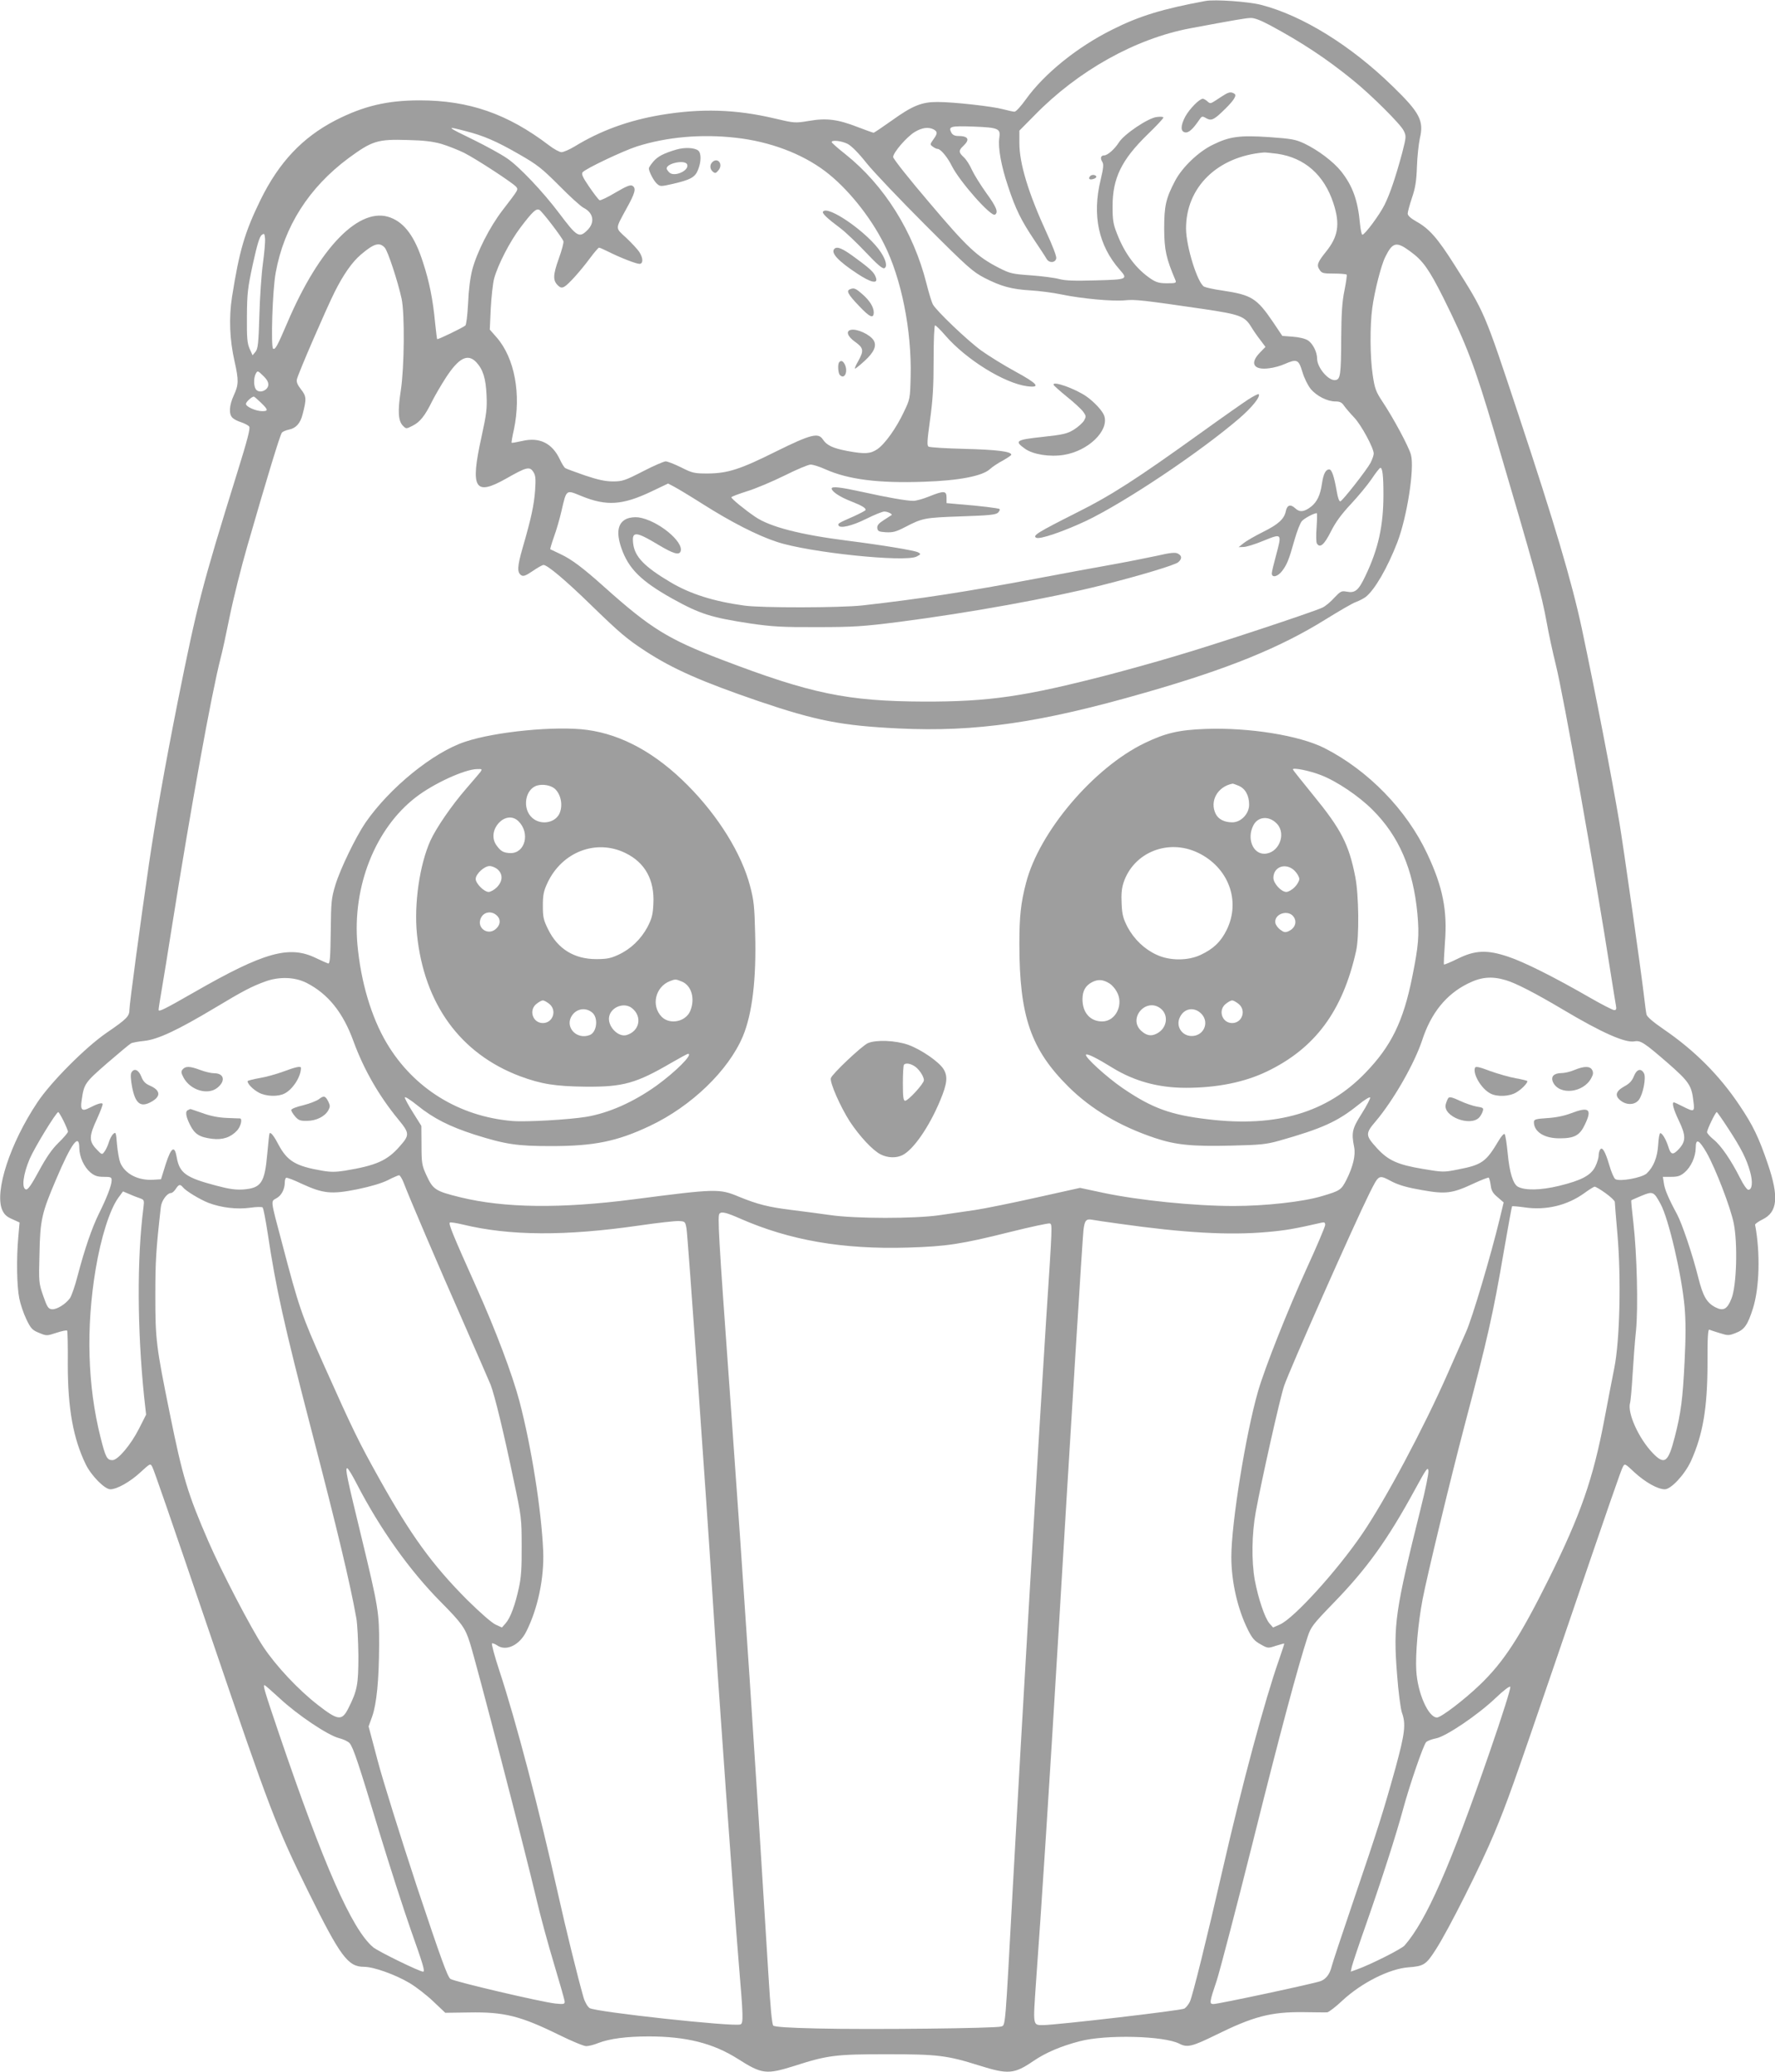 <?xml version="1.0" standalone="no"?>
<!DOCTYPE svg PUBLIC "-//W3C//DTD SVG 20010904//EN"
 "http://www.w3.org/TR/2001/REC-SVG-20010904/DTD/svg10.dtd">
<svg version="1.0" xmlns="http://www.w3.org/2000/svg"
 width="1097pt" height="1280pt" viewBox="0 0 1097 1280"
 preserveAspectRatio="xMidYMid meet">
<g transform="translate(0,1280) scale(0.1,-0.1)"
fill="#9e9e9e" stroke="none">
<path d="M7450 12794 c-265 -49 -409 -93 -574 -176 -218 -108 -422 -273 -536
-432 -30 -42 -61 -76 -70 -76 -8 0 -40 7 -70 15 -66 18 -306 45 -407 45 -97 0
-154 -23 -282 -115 -58 -41 -108 -75 -112 -75 -4 0 -48 16 -98 35 -123 48
-194 57 -302 38 -86 -14 -88 -14 -215 16 -238 56 -453 62 -699 21 -201 -34
-374 -97 -534 -195 -32 -19 -68 -35 -81 -35 -12 0 -47 19 -78 43 -255 194
-494 277 -798 277 -202 0 -348 -35 -522 -124 -204 -106 -348 -259 -462 -491
-98 -201 -131 -314 -176 -599 -20 -129 -15 -265 16 -400 26 -116 25 -143 -5
-208 -29 -63 -32 -118 -7 -140 9 -9 34 -21 54 -27 20 -7 42 -18 48 -26 8 -10
-9 -77 -76 -292 -217 -698 -245 -807 -365 -1405 -79 -398 -138 -730 -178
-1003 -52 -355 -121 -870 -121 -901 0 -42 -14 -57 -141 -144 -130 -89 -346
-306 -428 -430 -169 -253 -265 -549 -218 -663 13 -29 27 -43 62 -58 l46 -21
-8 -91 c-12 -133 -9 -302 6 -377 7 -36 27 -95 44 -130 28 -58 37 -67 79 -84
46 -19 47 -19 108 1 33 11 63 17 65 13 3 -4 5 -99 4 -211 0 -271 34 -457 111
-615 34 -70 117 -154 152 -154 41 0 122 46 185 104 61 56 62 57 74 35 12 -24
98 -272 371 -1074 353 -1037 394 -1147 593 -1550 199 -402 245 -465 345 -465
60 0 193 -48 281 -100 39 -23 105 -74 146 -113 l75 -71 146 2 c218 4 318 -21
558 -139 77 -38 152 -69 167 -69 14 0 48 8 74 19 69 27 175 41 312 41 232 0
398 -42 550 -138 151 -96 176 -99 354 -43 202 65 253 71 567 71 316 0 373 -7
573 -70 179 -56 215 -53 335 29 75 51 169 91 284 121 163 43 522 34 617 -15
49 -25 78 -18 225 54 233 115 341 143 541 141 72 -1 138 -2 148 -1 9 1 53 34
95 74 118 109 289 195 407 204 95 7 109 16 170 112 77 119 280 523 360 716 81
194 116 294 380 1065 355 1040 403 1177 415 1199 11 21 13 21 71 -34 68 -62
144 -105 188 -105 39 0 124 92 162 175 74 164 102 330 102 608 -1 151 3 207
11 203 6 -3 35 -12 64 -21 50 -16 57 -16 98 0 55 21 75 49 108 153 40 128 46
342 13 516 -1 5 20 20 46 33 93 45 102 139 33 342 -57 167 -92 239 -176 364
-124 185 -277 338 -467 468 -67 46 -104 78 -107 92 -3 12 -10 65 -16 117 -15
134 -127 921 -151 1065 -47 280 -146 792 -233 1203 -62 289 -169 650 -392
1322 -213 642 -206 625 -395 924 -104 164 -155 223 -236 268 -35 20 -53 36
-53 49 0 10 12 54 26 96 21 61 28 104 31 193 2 63 11 142 18 175 26 109 0 159
-167 321 -258 252 -558 438 -814 504 -77 20 -286 35 -344 24z m399 -150 c196
-105 350 -207 511 -338 114 -92 297 -274 315 -313 17 -34 16 -39 -9 -137 -40
-148 -75 -253 -109 -321 -30 -61 -122 -185 -137 -185 -5 0 -11 30 -15 68 -13
144 -45 233 -116 323 -49 61 -142 131 -227 172 -56 26 -79 30 -218 40 -184 12
-245 4 -350 -48 -88 -43 -187 -138 -231 -221 -58 -110 -68 -156 -68 -299 1
-130 12 -181 70 -317 6 -16 1 -18 -52 -18 -46 0 -66 5 -98 26 -92 61 -163 155
-211 279 -24 60 -28 85 -28 170 0 174 55 287 215 443 55 53 99 100 99 106 0 5
-19 6 -42 3 -54 -7 -201 -106 -233 -157 -26 -41 -70 -80 -91 -80 -20 0 -26
-17 -12 -39 10 -16 8 -37 -10 -113 -53 -218 -13 -405 118 -554 52 -59 49 -61
-146 -66 -134 -4 -188 -2 -227 8 -29 8 -108 18 -175 23 -114 8 -129 11 -196
45 -137 70 -197 126 -433 405 -123 144 -223 270 -223 281 0 28 85 126 134 155
45 27 85 32 117 15 24 -14 24 -25 -3 -62 -21 -30 -21 -31 -3 -44 10 -8 24 -14
30 -14 18 0 61 -51 88 -106 49 -97 242 -315 266 -300 23 14 9 48 -53 133 -35
49 -75 113 -89 143 -13 30 -36 66 -51 79 -32 30 -33 41 -1 71 41 39 29 60 -35
60 -19 0 -33 7 -40 20 -21 39 -5 43 136 38 155 -6 169 -12 160 -70 -9 -58 11
-172 54 -299 46 -140 81 -211 163 -333 34 -51 68 -102 75 -115 16 -28 56 -25
60 4 2 12 -24 80 -58 153 -115 250 -170 432 -170 559 l0 76 93 94 c270 277
624 474 962 538 279 52 343 63 374 64 23 1 62 -14 120 -45z m-4971 -654 c110
-28 190 -62 332 -144 110 -63 138 -85 245 -192 66 -67 134 -129 152 -138 61
-31 71 -90 24 -137 -51 -51 -65 -43 -173 101 -102 136 -253 295 -326 343 -38
26 -128 75 -201 111 -175 85 -179 89 -53 56z m1669 -41 c210 -23 409 -98 553
-207 135 -102 278 -278 364 -450 107 -212 171 -534 164 -817 -3 -137 -4 -141
-41 -218 -47 -101 -118 -200 -165 -232 -43 -29 -78 -31 -185 -11 -90 17 -128
35 -152 72 -28 43 -76 30 -287 -74 -224 -112 -301 -136 -423 -137 -84 0 -95 2
-166 38 -41 20 -84 37 -95 37 -10 0 -74 -27 -141 -62 -111 -57 -127 -62 -185
-62 -46 0 -93 10 -173 37 -60 21 -115 41 -121 45 -7 4 -22 28 -34 54 -47 100
-125 139 -232 114 -35 -8 -64 -13 -66 -11 -2 1 4 38 14 81 46 218 5 441 -106
569 l-43 49 6 131 c4 71 13 155 21 185 24 86 97 228 163 315 76 100 97 119
117 108 17 -9 140 -170 148 -193 3 -8 -10 -57 -29 -109 -36 -101 -37 -135 -3
-166 14 -13 23 -14 38 -6 25 14 99 96 159 177 26 35 51 64 55 64 5 0 30 -11
56 -24 71 -36 173 -76 194 -76 24 0 24 36 -2 75 -11 16 -47 55 -80 86 -69 64
-69 50 2 181 53 95 61 125 37 140 -12 8 -36 -1 -104 -41 -48 -29 -93 -50 -99
-48 -7 3 -35 40 -64 82 -41 60 -50 80 -41 91 18 22 248 131 334 159 185 59
399 78 612 54z m-1819 -38 c40 -12 103 -37 140 -55 77 -39 300 -185 321 -209
15 -19 19 -13 -84 -147 -79 -103 -157 -257 -186 -365 -13 -50 -23 -128 -26
-208 -4 -75 -11 -133 -17 -138 -17 -14 -170 -88 -174 -84 -2 1 -7 47 -13 101
-13 140 -35 253 -75 374 -50 157 -113 243 -201 276 -189 72 -438 -182 -637
-649 -62 -145 -75 -169 -88 -161 -15 10 -4 366 16 470 52 285 205 525 450 707
146 107 179 118 366 112 98 -2 155 -9 208 -24z m2511 0 c24 -13 67 -56 116
-118 43 -54 207 -226 364 -383 262 -262 293 -289 366 -327 102 -52 166 -70
285 -77 52 -3 138 -14 190 -25 124 -26 320 -44 395 -36 61 6 114 0 483 -54
223 -33 254 -44 294 -109 12 -20 37 -57 56 -81 l33 -44 -35 -36 c-64 -66 -38
-109 58 -96 28 3 71 15 95 26 76 33 87 29 110 -48 11 -38 34 -84 51 -105 36
-44 103 -78 153 -78 28 0 40 -6 54 -27 10 -14 38 -47 62 -72 44 -46 121 -189
121 -223 0 -11 -9 -35 -19 -56 -24 -45 -172 -234 -187 -239 -7 -3 -16 22 -23
64 -16 91 -30 133 -46 133 -22 0 -36 -27 -45 -88 -10 -70 -30 -112 -66 -141
-43 -34 -72 -37 -99 -11 -29 27 -50 21 -58 -17 -10 -49 -46 -82 -141 -129 -50
-25 -104 -56 -121 -70 l-30 -24 30 1 c17 0 73 17 125 39 114 46 113 46 76 -92
-14 -51 -26 -101 -26 -110 0 -29 37 -21 64 15 30 40 41 66 76 190 15 54 36
107 46 118 16 18 75 49 92 49 3 0 2 -39 -1 -87 -4 -49 -3 -94 2 -101 19 -30
46 -6 86 74 29 58 65 107 123 169 45 48 103 118 129 156 25 38 50 69 54 69 13
0 19 -46 19 -166 0 -193 -32 -336 -111 -501 -43 -91 -64 -108 -116 -98 -32 6
-38 3 -77 -38 -22 -25 -55 -52 -72 -60 -50 -25 -672 -231 -913 -301 -122 -37
-309 -88 -415 -116 -515 -133 -732 -165 -1136 -164 -474 2 -697 48 -1250 259
-330 126 -439 193 -723 447 -134 120 -203 172 -273 205 -32 15 -61 29 -63 30
-2 1 8 35 22 75 15 40 36 113 47 161 32 137 27 132 125 92 153 -62 251 -56
427 27 l107 51 38 -20 c21 -11 101 -59 178 -108 174 -110 335 -193 458 -233
196 -65 790 -127 862 -90 27 14 27 16 9 26 -23 12 -224 45 -437 72 -292 37
-478 85 -569 147 -65 44 -148 112 -148 121 0 4 43 20 96 37 53 16 157 60 232
97 74 37 147 68 162 68 15 0 56 -13 91 -29 141 -63 327 -87 609 -77 216 7 361
35 408 78 15 14 51 38 80 53 28 16 52 32 52 36 0 20 -91 31 -286 36 -117 3
-218 9 -225 14 -11 6 -9 36 9 166 17 123 22 205 22 371 0 124 4 212 9 212 5 0
34 -28 63 -62 129 -149 364 -295 506 -314 88 -11 65 16 -75 92 -70 38 -163 96
-208 128 -89 65 -279 247 -300 286 -7 14 -25 71 -39 128 -81 321 -261 608
-502 800 -46 36 -84 70 -84 74 0 15 61 8 99 -11z m2656 -61 c169 -25 289 -131
346 -306 42 -128 30 -205 -46 -299 -53 -66 -59 -83 -40 -111 14 -22 22 -24 90
-24 40 0 76 -3 78 -7 2 -5 -4 -48 -14 -98 -14 -67 -19 -141 -20 -295 -1 -226
-5 -254 -36 -258 -42 -6 -113 77 -113 133 0 40 -26 92 -56 112 -17 11 -54 20
-94 23 l-65 5 -57 85 c-100 147 -132 168 -312 195 -52 7 -104 19 -114 24 -41
22 -111 247 -112 358 -1 256 194 446 480 471 8 1 46 -3 85 -8z m-6270 -676
c-9 -66 -19 -210 -22 -322 -5 -174 -9 -207 -24 -225 l-18 -22 -18 40 c-15 34
-18 65 -17 200 1 144 5 177 37 325 26 118 41 168 54 178 16 12 18 10 21 -21 2
-19 -4 -88 -13 -153z m753 96 c19 -21 80 -206 104 -315 20 -94 17 -424 -5
-568 -20 -129 -16 -188 14 -218 19 -19 20 -19 59 1 46 23 76 61 120 150 18 36
56 101 85 146 80 123 135 152 188 97 42 -45 59 -99 64 -203 4 -83 0 -116 -31
-258 -71 -321 -43 -369 153 -258 125 71 144 76 167 41 14 -22 16 -40 11 -116
-7 -91 -24 -171 -78 -357 -32 -111 -34 -149 -7 -166 13 -8 28 -2 71 27 29 20
59 37 66 37 24 0 137 -95 291 -245 180 -175 225 -213 340 -288 171 -111 347
-188 697 -308 359 -122 516 -152 866 -169 479 -23 878 35 1524 221 514 147
835 278 1116 453 84 52 168 101 187 107 19 7 46 21 60 31 56 44 134 178 196
338 60 157 107 456 84 541 -13 49 -109 228 -178 331 -38 58 -46 78 -58 160
-17 111 -18 306 -3 415 14 105 55 266 81 317 45 91 69 96 155 32 77 -56 115
-110 202 -283 144 -289 195 -423 315 -828 258 -876 292 -999 326 -1185 11 -63
36 -178 55 -255 48 -191 246 -1305 340 -1910 15 -93 29 -182 32 -197 4 -21 2
-28 -11 -28 -8 0 -75 34 -148 76 -224 129 -408 221 -507 254 -131 44 -205 41
-315 -14 -43 -21 -79 -36 -82 -34 -2 3 1 63 6 134 16 200 -13 345 -109 549
-127 272 -365 516 -636 654 -155 78 -466 128 -735 118 -166 -6 -248 -26 -375
-87 -316 -152 -653 -549 -734 -865 -32 -122 -41 -206 -41 -375 0 -448 70 -652
305 -885 140 -138 317 -243 533 -315 128 -43 231 -53 472 -47 180 4 216 8 295
30 265 75 361 118 490 222 38 31 71 51 73 45 2 -5 -21 -50 -52 -99 -59 -93
-65 -117 -47 -207 10 -51 -7 -121 -48 -203 -32 -62 -39 -67 -151 -100 -116
-35 -349 -61 -545 -61 -244 0 -586 35 -805 81 l-145 31 -270 -60 c-148 -33
-319 -68 -380 -77 -60 -9 -159 -23 -220 -32 -152 -22 -519 -22 -675 1 -63 9
-169 23 -235 31 -146 18 -213 35 -330 83 -120 50 -140 49 -650 -17 -449 -58
-797 -54 -1071 13 -154 38 -168 47 -210 139 -26 57 -29 72 -29 182 l-1 120
-52 83 c-29 46 -52 88 -50 93 2 6 37 -17 78 -50 99 -80 198 -130 353 -180 190
-60 262 -71 471 -71 269 0 410 29 613 125 256 121 485 342 574 553 58 139 84
353 76 634 -4 166 -8 207 -31 293 -52 201 -197 434 -385 623 -197 199 -407
314 -622 343 -190 26 -566 -10 -754 -73 -198 -65 -468 -285 -617 -501 -59 -87
-154 -282 -185 -383 -25 -83 -27 -102 -29 -289 -2 -162 -5 -199 -16 -197 -7 2
-40 17 -74 33 -165 81 -321 38 -753 -210 -187 -107 -221 -124 -221 -109 0 7 9
65 20 128 11 63 38 230 60 370 118 743 247 1457 304 1677 9 32 34 148 56 257
22 108 70 299 106 424 120 417 205 697 216 709 5 7 25 15 43 19 43 8 71 38 85
94 25 96 24 112 -10 155 -22 28 -29 46 -25 62 9 39 181 435 233 539 54 108
108 185 162 231 81 69 115 79 148 43z m-720 -850 c-4 -31 -49 -50 -72 -30 -18
14 -21 72 -5 102 11 19 12 19 45 -13 25 -24 34 -41 32 -59z m-46 -107 c46 -44
47 -53 9 -53 -39 0 -101 27 -101 45 0 12 36 45 49 45 3 0 22 -17 43 -37z
m1357 -2282 c-8 -10 -47 -56 -87 -102 -92 -106 -185 -242 -222 -322 -67 -150
-102 -391 -83 -579 44 -430 268 -737 636 -876 132 -49 219 -63 407 -65 230 -2
311 20 530 148 52 30 98 55 102 55 35 0 -77 -112 -198 -199 -141 -100 -290
-166 -429 -190 -109 -18 -376 -33 -459 -26 -330 28 -610 202 -776 481 -95 160
-160 378 -181 609 -32 358 110 717 361 910 110 85 302 173 379 174 31 1 32 0
20 -18z m5194 -19 c99 -38 235 -130 319 -214 164 -163 252 -367 278 -643 12
-134 7 -197 -32 -390 -55 -275 -130 -428 -290 -593 -236 -245 -546 -337 -968
-287 -235 27 -350 69 -533 194 -99 68 -237 194 -225 206 8 8 71 -24 163 -81
135 -83 284 -124 454 -124 192 0 361 34 499 100 299 143 470 373 553 745 20
87 17 347 -5 458 -39 200 -87 294 -260 505 -69 85 -126 156 -126 159 0 13 104
-8 173 -35z m-4736 -83 c41 -35 54 -108 29 -158 -30 -57 -116 -69 -167 -23
-64 57 -44 180 33 200 35 9 80 1 105 -19z m4228 17 c41 -17 65 -60 65 -117 0
-56 -50 -109 -104 -109 -48 0 -85 18 -102 51 -40 79 10 170 104 188 1 1 18 -5
37 -13z m-4450 -220 c72 -72 41 -196 -49 -196 -44 1 -62 11 -89 50 -63 92 60
224 138 146z m4688 -16 c59 -65 8 -184 -80 -184 -71 0 -108 96 -67 175 29 57
99 61 147 9z m-4027 -180 c121 -59 180 -166 172 -314 -3 -68 -10 -91 -37 -144
-41 -75 -103 -135 -179 -170 -47 -22 -72 -27 -137 -27 -136 0 -238 63 -297
183 -29 58 -33 76 -33 147 0 67 5 90 28 140 90 193 302 274 483 185z m3536 3
c190 -90 268 -298 179 -478 -36 -73 -82 -117 -161 -154 -79 -37 -191 -37 -272
1 -76 35 -138 95 -179 170 -27 53 -34 76 -37 144 -3 59 0 96 12 132 62 186
274 272 458 185z m-4325 -105 c32 -30 30 -72 -6 -109 -16 -16 -39 -29 -51 -29
-28 0 -80 52 -80 80 0 31 53 80 86 80 15 0 38 -10 51 -22z m4924 -7 c16 -16
29 -39 29 -51 0 -12 -13 -35 -29 -51 -16 -16 -39 -29 -51 -29 -32 0 -80 53
-80 87 0 70 78 96 131 44z m-4926 -281 c22 -25 16 -59 -16 -83 -48 -35 -111
11 -89 67 17 45 71 53 105 16z m4921 -5 c21 -32 7 -69 -31 -87 -22 -10 -30 -8
-53 9 -15 11 -28 30 -30 42 -9 57 82 85 114 36z m-6101 -407 c133 -68 225
-183 289 -359 64 -175 157 -338 279 -486 69 -84 69 -95 7 -165 -77 -88 -145
-118 -339 -150 -56 -9 -89 -9 -140 0 -164 28 -215 59 -270 161 -29 56 -48 78
-55 70 -2 -2 -8 -58 -14 -125 -16 -181 -37 -213 -148 -222 -47 -3 -86 2 -165
23 -191 50 -230 78 -247 177 -13 75 -34 61 -68 -44 l-29 -93 -47 -3 c-94 -6
-176 36 -205 106 -7 18 -16 69 -20 113 -6 74 -7 78 -23 64 -9 -8 -22 -32 -28
-53 -6 -20 -18 -46 -27 -57 -14 -20 -16 -19 -50 17 -46 49 -45 80 5 187 21 47
37 88 34 92 -5 9 -35 -1 -84 -26 -42 -22 -54 -11 -46 43 15 107 18 112 158
234 73 63 139 118 147 122 7 5 45 12 84 16 83 9 205 66 437 205 175 105 225
131 310 162 86 31 182 28 255 -9z m7411 17 c62 -18 182 -80 354 -182 240 -143
385 -207 442 -196 37 7 61 -9 202 -131 135 -118 151 -141 162 -241 8 -64 5
-66 -66 -30 -27 14 -52 25 -55 25 -14 0 -2 -45 30 -111 45 -94 45 -128 2 -176
-38 -41 -51 -38 -67 15 -14 44 -37 82 -49 82 -5 0 -11 -33 -13 -72 -5 -79 -29
-137 -71 -177 -30 -27 -167 -52 -194 -35 -8 5 -25 44 -37 86 -25 85 -44 117
-57 96 -5 -7 -9 -24 -9 -37 0 -14 -9 -43 -20 -66 -27 -56 -86 -87 -226 -121
-112 -27 -208 -29 -253 -5 -30 17 -52 88 -63 206 -6 61 -14 114 -19 119 -4 5
-20 -12 -36 -39 -79 -133 -103 -151 -255 -180 -85 -17 -91 -17 -215 4 -156 26
-214 53 -282 127 -73 80 -74 91 -9 167 110 130 240 357 288 503 54 165 147
281 280 347 83 42 149 48 236 22z m-5091 -9 c59 -25 82 -106 51 -181 -28 -67
-125 -87 -176 -37 -67 68 -41 185 50 221 34 13 36 13 75 -3z m2643 -12 c13 -8
32 -29 42 -47 48 -79 -3 -187 -88 -187 -74 0 -122 54 -122 137 0 52 19 85 60
106 37 19 69 16 108 -9z m-3464 -125 c50 -39 24 -119 -39 -119 -63 0 -89 80
-39 119 15 12 32 21 39 21 7 0 24 -9 39 -21z m4260 0 c50 -39 24 -119 -39
-119 -63 0 -89 80 -39 119 15 12 32 21 39 21 7 0 24 -9 39 -21z m-3748 -27
c65 -52 47 -142 -33 -166 -53 -16 -121 56 -108 115 13 60 94 89 141 51z m3267
-2 c52 -41 40 -123 -24 -155 -34 -18 -63 -13 -96 17 -84 77 30 208 120 138z
m-3511 -27 c37 -34 26 -120 -17 -137 -83 -32 -158 52 -109 122 30 43 87 50
126 15z m3766 -9 c47 -54 10 -134 -63 -134 -61 0 -100 61 -73 116 27 58 93 66
136 18z m-7035 -659 c15 -31 27 -60 27 -66 0 -6 -26 -37 -58 -68 -41 -40 -75
-89 -121 -174 -46 -85 -68 -117 -80 -115 -29 6 -18 94 22 188 32 74 164 289
177 290 3 0 18 -25 33 -55z m10289 -48 c81 -124 112 -187 134 -265 18 -64 13
-112 -11 -112 -8 0 -31 32 -51 73 -56 111 -118 201 -163 237 -23 19 -41 39
-41 46 0 16 52 124 60 124 3 0 35 -46 72 -103z m-10192 -119 c1 -55 29 -117
69 -151 26 -21 43 -27 82 -27 44 0 49 -2 49 -22 0 -30 -31 -110 -79 -206 -43
-88 -87 -215 -131 -382 -16 -63 -38 -126 -48 -140 -28 -38 -83 -71 -112 -68
-22 3 -29 14 -53 83 -27 78 -28 84 -23 260 4 209 14 252 103 460 95 224 143
288 143 193z m10058 -30 c56 -100 147 -336 167 -435 25 -125 18 -386 -14 -465
-26 -66 -50 -79 -99 -54 -54 28 -77 68 -106 183 -35 141 -101 336 -132 393
-52 96 -76 153 -81 191 l-6 39 51 0 c40 0 57 5 83 27 40 34 68 96 69 151 0 62
20 53 68 -30z m-8053 -185 c32 -85 213 -509 367 -857 82 -186 158 -362 170
-390 25 -64 83 -303 144 -596 46 -217 48 -231 48 -400 1 -133 -3 -195 -17
-258 -23 -106 -52 -186 -82 -220 l-23 -26 -39 18 c-24 11 -95 73 -177 154
-215 216 -346 397 -539 742 -132 236 -167 309 -342 700 -142 318 -157 361
-263 765 -72 270 -69 252 -33 273 31 17 51 56 51 98 0 13 4 25 8 28 5 3 47
-13 95 -36 135 -62 184 -67 345 -35 86 18 153 38 190 57 31 16 62 29 68 30 6
0 19 -21 29 -47z m6111 6 c42 -21 95 -36 183 -51 147 -26 186 -21 319 41 47
22 89 38 93 36 3 -3 9 -24 12 -47 4 -34 14 -50 43 -74 l37 -32 -26 -108 c-56
-230 -168 -606 -206 -691 -21 -48 -74 -167 -116 -263 -146 -331 -384 -778
-527 -987 -155 -227 -420 -519 -507 -558 l-43 -19 -23 26 c-28 33 -69 154 -90
267 -21 118 -19 283 6 421 36 197 149 701 175 778 32 96 434 1002 526 1187 62
123 56 120 144 74z m-7476 -33 c19 -24 106 -76 159 -97 80 -30 176 -41 256
-30 39 6 74 6 78 2 5 -5 19 -78 32 -163 50 -334 100 -560 271 -1218 159 -611
237 -937 276 -1155 7 -38 12 -144 13 -235 0 -176 -7 -214 -62 -323 -40 -79
-63 -77 -189 21 -120 93 -258 240 -337 359 -74 111 -259 466 -340 653 -127
293 -158 395 -237 785 -85 418 -90 459 -90 730 0 213 4 283 34 548 4 40 39 87
63 87 7 0 20 11 29 25 19 29 27 31 44 11z m8793 -37 c31 -22 57 -47 57 -54 0
-7 7 -96 16 -197 24 -274 15 -658 -19 -828 -14 -69 -41 -211 -61 -316 -70
-370 -147 -590 -342 -984 -180 -362 -280 -516 -428 -658 -97 -93 -240 -202
-265 -202 -53 0 -120 150 -128 290 -6 101 11 294 39 440 28 146 171 738 261
1080 140 529 175 682 242 1075 26 149 48 271 50 273 2 2 38 -1 80 -7 131 -19
262 13 366 88 30 22 59 40 64 40 6 1 36 -17 68 -40z m-9059 -31 c28 -10 28
-12 22 -62 -40 -314 -38 -748 5 -1168 l12 -107 -43 -85 c-51 -101 -131 -196
-165 -196 -34 0 -43 18 -74 142 -80 317 -90 677 -30 1037 33 197 87 367 139
440 l30 41 38 -16 c20 -9 50 -21 66 -26z m9399 -36 c50 -92 130 -436 148 -633
8 -89 8 -186 0 -344 -11 -224 -22 -314 -61 -464 -40 -156 -63 -173 -136 -97
-87 91 -157 247 -140 309 4 12 11 92 16 177 5 85 14 207 21 270 14 142 6 471
-16 664 -9 76 -15 140 -13 141 2 2 30 14 63 28 70 29 76 27 118 -51z m-5686
-91 c304 -133 630 -190 1033 -178 239 7 331 21 631 96 129 32 240 56 247 53
16 -6 17 5 -23 -602 -45 -700 -153 -2537 -205 -3490 -49 -901 -45 -859 -73
-869 -31 -11 -817 -20 -1134 -12 -183 4 -266 10 -274 18 -8 8 -18 116 -30 315
-86 1398 -144 2278 -239 3607 -70 967 -76 1082 -63 1094 13 14 44 6 130 -32z
m2343 -31 c395 -56 676 -72 910 -51 115 10 172 20 338 58 17 4 22 1 22 -14 0
-10 -51 -131 -114 -268 -117 -257 -258 -612 -301 -760 -76 -264 -165 -814
-165 -1023 0 -154 39 -323 103 -451 26 -52 41 -69 78 -89 44 -25 46 -25 94 -9
27 8 51 15 52 14 1 -2 -14 -47 -33 -102 -87 -247 -227 -766 -348 -1295 -100
-436 -185 -778 -202 -815 -8 -17 -23 -36 -34 -43 -19 -12 -795 -102 -873 -102
-65 0 -63 -8 -44 267 35 476 87 1293 132 2043 86 1439 155 2545 161 2600 7 61
17 72 54 65 14 -3 90 -14 170 -25z m-2677 -30 c8 -50 122 -1657 162 -2290 34
-542 130 -1874 160 -2238 29 -343 30 -381 11 -388 -41 -16 -896 77 -932 101
-13 9 -29 36 -38 67 -37 130 -109 422 -156 633 -119 532 -261 1073 -364 1385
-30 91 -50 166 -45 168 4 2 19 -4 31 -12 55 -39 138 0 180 84 72 142 112 332
105 500 -11 253 -73 644 -147 925 -44 165 -145 434 -265 701 -148 330 -176
398 -164 402 5 2 40 -3 77 -12 292 -71 635 -73 1097 -6 110 16 218 28 240 27
39 -2 40 -3 48 -47z m4538 -1726 c-158 -634 -171 -720 -147 -1024 8 -111 22
-214 30 -239 26 -71 19 -128 -39 -341 -74 -266 -109 -378 -260 -821 -70 -206
-131 -389 -135 -407 -11 -46 -34 -77 -67 -90 -33 -14 -633 -142 -663 -142 -27
0 -26 10 20 146 21 66 122 452 224 859 166 665 277 1078 338 1265 20 60 32 76
162 210 206 212 333 390 502 700 69 127 79 141 82 114 2 -17 -19 -120 -47
-230z m-6576 149 c145 -280 326 -534 518 -728 131 -132 152 -162 180 -250 39
-120 345 -1299 411 -1581 24 -104 74 -287 110 -406 36 -120 66 -225 66 -234 0
-15 -8 -16 -57 -11 -86 9 -623 135 -649 152 -18 12 -58 123 -208 572 -101 307
-210 655 -241 773 l-57 215 22 61 c28 79 42 226 43 439 1 204 -4 235 -113 685
-87 358 -98 410 -84 410 5 0 32 -44 59 -97z m-478 -1323 c110 -103 298 -229
367 -247 28 -7 58 -21 67 -32 23 -28 54 -121 183 -548 64 -210 152 -483 196
-608 75 -211 88 -255 75 -255 -22 0 -278 125 -309 151 -131 110 -304 503 -582
1320 -90 265 -100 299 -89 299 3 0 44 -36 92 -80z m7480 -332 c-246 -712 -392
-1042 -526 -1196 -19 -22 -212 -119 -294 -148 l-39 -14 7 32 c4 17 44 137 90
267 97 277 182 542 224 696 41 153 128 406 145 423 8 8 35 18 60 23 62 11 261
146 370 250 47 45 85 74 90 69 5 -5 -47 -171 -127 -402z"/>
<path d="M7575 12219 c-11 -6 -37 -23 -58 -37 -35 -23 -38 -24 -55 -8 -10 9
-23 16 -28 16 -21 0 -81 -61 -108 -109 -31 -58 -31 -95 0 -99 21 -3 47 21 86
78 14 22 19 23 37 13 34 -21 49 -16 102 34 71 67 96 103 78 114 -18 11 -30 11
-54 -2z"/>
<path d="M6735 11709 c-10 -15 1 -22 24 -14 12 3 19 11 16 16 -8 12 -32 11
-40 -2z"/>
<path d="M4180 11876 c-78 -23 -115 -42 -143 -75 -15 -18 -27 -36 -27 -41 0
-19 30 -77 49 -94 21 -19 23 -19 99 -2 111 26 138 41 156 87 20 49 21 103 1
119 -22 18 -84 21 -135 6z m67 -92 c14 -38 -80 -80 -111 -49 -9 9 -16 20 -16
24 0 33 115 56 127 25z"/>
<path d="M4402 11798 c-17 -17 -15 -43 4 -59 14 -11 19 -10 35 10 30 37 -6 82
-39 49z"/>
<path d="M5086 11492 c-6 -10 26 -41 108 -102 32 -24 102 -91 156 -148 70 -74
103 -103 115 -99 20 8 12 48 -20 97 -76 119 -331 297 -359 252z"/>
<path d="M5157 11263 c-25 -24 23 -76 142 -154 82 -54 127 -65 115 -26 -10 32
-28 51 -125 122 -80 60 -115 75 -132 58z"/>
<path d="M5253 11013 c-24 -9 -13 -31 56 -103 67 -71 91 -81 91 -39 0 32 -27
75 -72 113 -41 36 -51 39 -75 29z"/>
<path d="M5258 10762 c-32 -7 -20 -41 27 -74 52 -37 55 -54 20 -117 -14 -24
-24 -46 -21 -48 2 -2 28 19 59 47 59 54 77 94 56 128 -23 36 -103 73 -141 64z"/>
<path d="M5187 10563 c-11 -11 -8 -68 4 -80 30 -30 52 24 29 68 -11 20 -22 24
-33 12z"/>
<path d="M6512 10422 c2 -5 39 -38 82 -73 44 -35 89 -77 100 -92 19 -26 19
-30 6 -55 -9 -14 -37 -40 -63 -56 -41 -25 -64 -31 -194 -45 -166 -18 -176 -25
-107 -74 50 -35 153 -51 239 -37 150 24 279 148 250 240 -10 31 -61 86 -112
122 -72 49 -212 98 -201 70z"/>
<path d="M7714 10332 c-32 -21 -165 -114 -294 -207 -397 -285 -551 -385 -772
-495 -236 -119 -268 -139 -244 -152 21 -12 167 38 310 105 242 116 704 425
948 635 78 68 130 133 117 147 -3 3 -32 -12 -65 -33z"/>
<path d="M5140 9782 c0 -18 49 -51 115 -77 71 -28 95 -42 95 -55 0 -4 -33 -21
-72 -39 -98 -43 -100 -45 -96 -56 7 -22 84 -4 172 40 50 25 100 45 111 45 21
0 53 -16 45 -22 -3 -2 -24 -16 -48 -31 -33 -21 -42 -33 -40 -50 3 -19 10 -22
54 -25 42 -2 62 3 116 31 110 57 120 59 346 67 177 6 216 10 230 23 9 9 13 19
10 22 -5 6 -123 20 -250 30 l-78 7 0 34 c0 43 -16 44 -108 7 -37 -15 -80 -27
-97 -27 -42 0 -157 20 -315 55 -137 30 -190 36 -190 21z"/>
<path d="M3875 9596 c-57 -24 -68 -85 -35 -181 44 -128 122 -205 315 -313 171
-95 240 -117 485 -154 132 -19 193 -23 410 -22 226 0 283 4 505 32 434 56 937
147 1255 227 231 58 454 125 472 142 24 21 23 40 -2 53 -16 9 -47 6 -133 -14
-62 -13 -191 -39 -287 -56 -96 -17 -303 -55 -460 -85 -424 -80 -707 -124
-1070 -165 -135 -15 -626 -16 -730 -1 -190 26 -334 72 -454 143 -164 97 -224
159 -233 242 -9 76 17 74 155 -9 92 -55 128 -66 138 -42 23 60 -144 195 -261
211 -23 3 -53 -1 -70 -8z"/>
<path d="M5364 6356 c-37 -16 -221 -190 -229 -216 -8 -26 58 -176 117 -268 61
-92 141 -178 190 -203 45 -23 99 -24 137 -4 67 34 165 176 232 338 43 103 48
148 20 193 -28 45 -140 122 -219 150 -77 27 -197 32 -248 10z m284 -140 c28
-15 62 -64 62 -89 0 -21 -97 -127 -116 -127 -11 0 -14 24 -14 108 0 60 3 112
7 115 10 11 36 8 61 -7z"/>
<path d="M1129 6194 c-11 -13 -10 -22 6 -52 42 -77 149 -109 208 -62 53 42 42
90 -19 90 -19 0 -57 9 -86 20 -64 24 -91 25 -109 4z"/>
<path d="M1750 6180 c-41 -15 -108 -34 -147 -40 -40 -7 -73 -16 -73 -19 0 -18
36 -53 70 -71 46 -24 119 -26 159 -5 51 26 101 104 101 158 0 13 -33 6 -110
-23z"/>
<path d="M812 6174 c-6 -10 -4 -43 4 -87 20 -105 53 -131 120 -93 61 34 56 72
-13 101 -25 11 -39 26 -50 55 -17 43 -45 53 -61 24z"/>
<path d="M1970 6009 c-14 -10 -58 -27 -97 -37 -40 -9 -73 -22 -73 -29 0 -7 11
-25 24 -40 21 -24 32 -28 74 -27 56 0 110 27 131 65 12 22 12 29 0 54 -18 36
-28 39 -59 14z"/>
<path d="M1163 5943 c-20 -7 -15 -39 12 -93 29 -57 58 -75 136 -85 65 -8 115
9 154 51 23 25 35 73 18 75 -5 0 -42 1 -83 3 -49 2 -101 12 -149 30 -41 14
-75 26 -75 25 -1 0 -7 -3 -13 -6z"/>
<path d="M9116 6204 c-15 -39 40 -131 95 -159 41 -22 117 -19 159 6 33 19 69
56 70 70 0 3 -33 11 -72 18 -40 7 -112 28 -160 45 -65 25 -88 30 -92 20z"/>
<path d="M9730 6190 c-25 -11 -61 -19 -81 -19 -47 -1 -66 -22 -51 -56 38 -83
189 -67 237 26 12 22 13 34 5 49 -13 25 -49 25 -110 0z"/>
<path d="M10098 6152 c-11 -28 -27 -46 -59 -63 -54 -30 -61 -58 -23 -88 37
-29 87 -28 112 4 26 33 47 138 32 165 -18 33 -45 25 -62 -18z"/>
<path d="M8951 6017 c-5 -7 -12 -24 -16 -39 -19 -75 154 -141 208 -80 8 9 18
27 21 38 6 19 2 22 -37 28 -24 4 -71 20 -105 36 -45 21 -63 26 -71 17z"/>
<path d="M9710 5923 c-41 -16 -95 -27 -147 -30 -73 -5 -83 -8 -83 -25 0 -60
65 -101 160 -100 91 0 124 18 156 87 45 94 24 110 -86 68z"/>
</g>
</svg>
